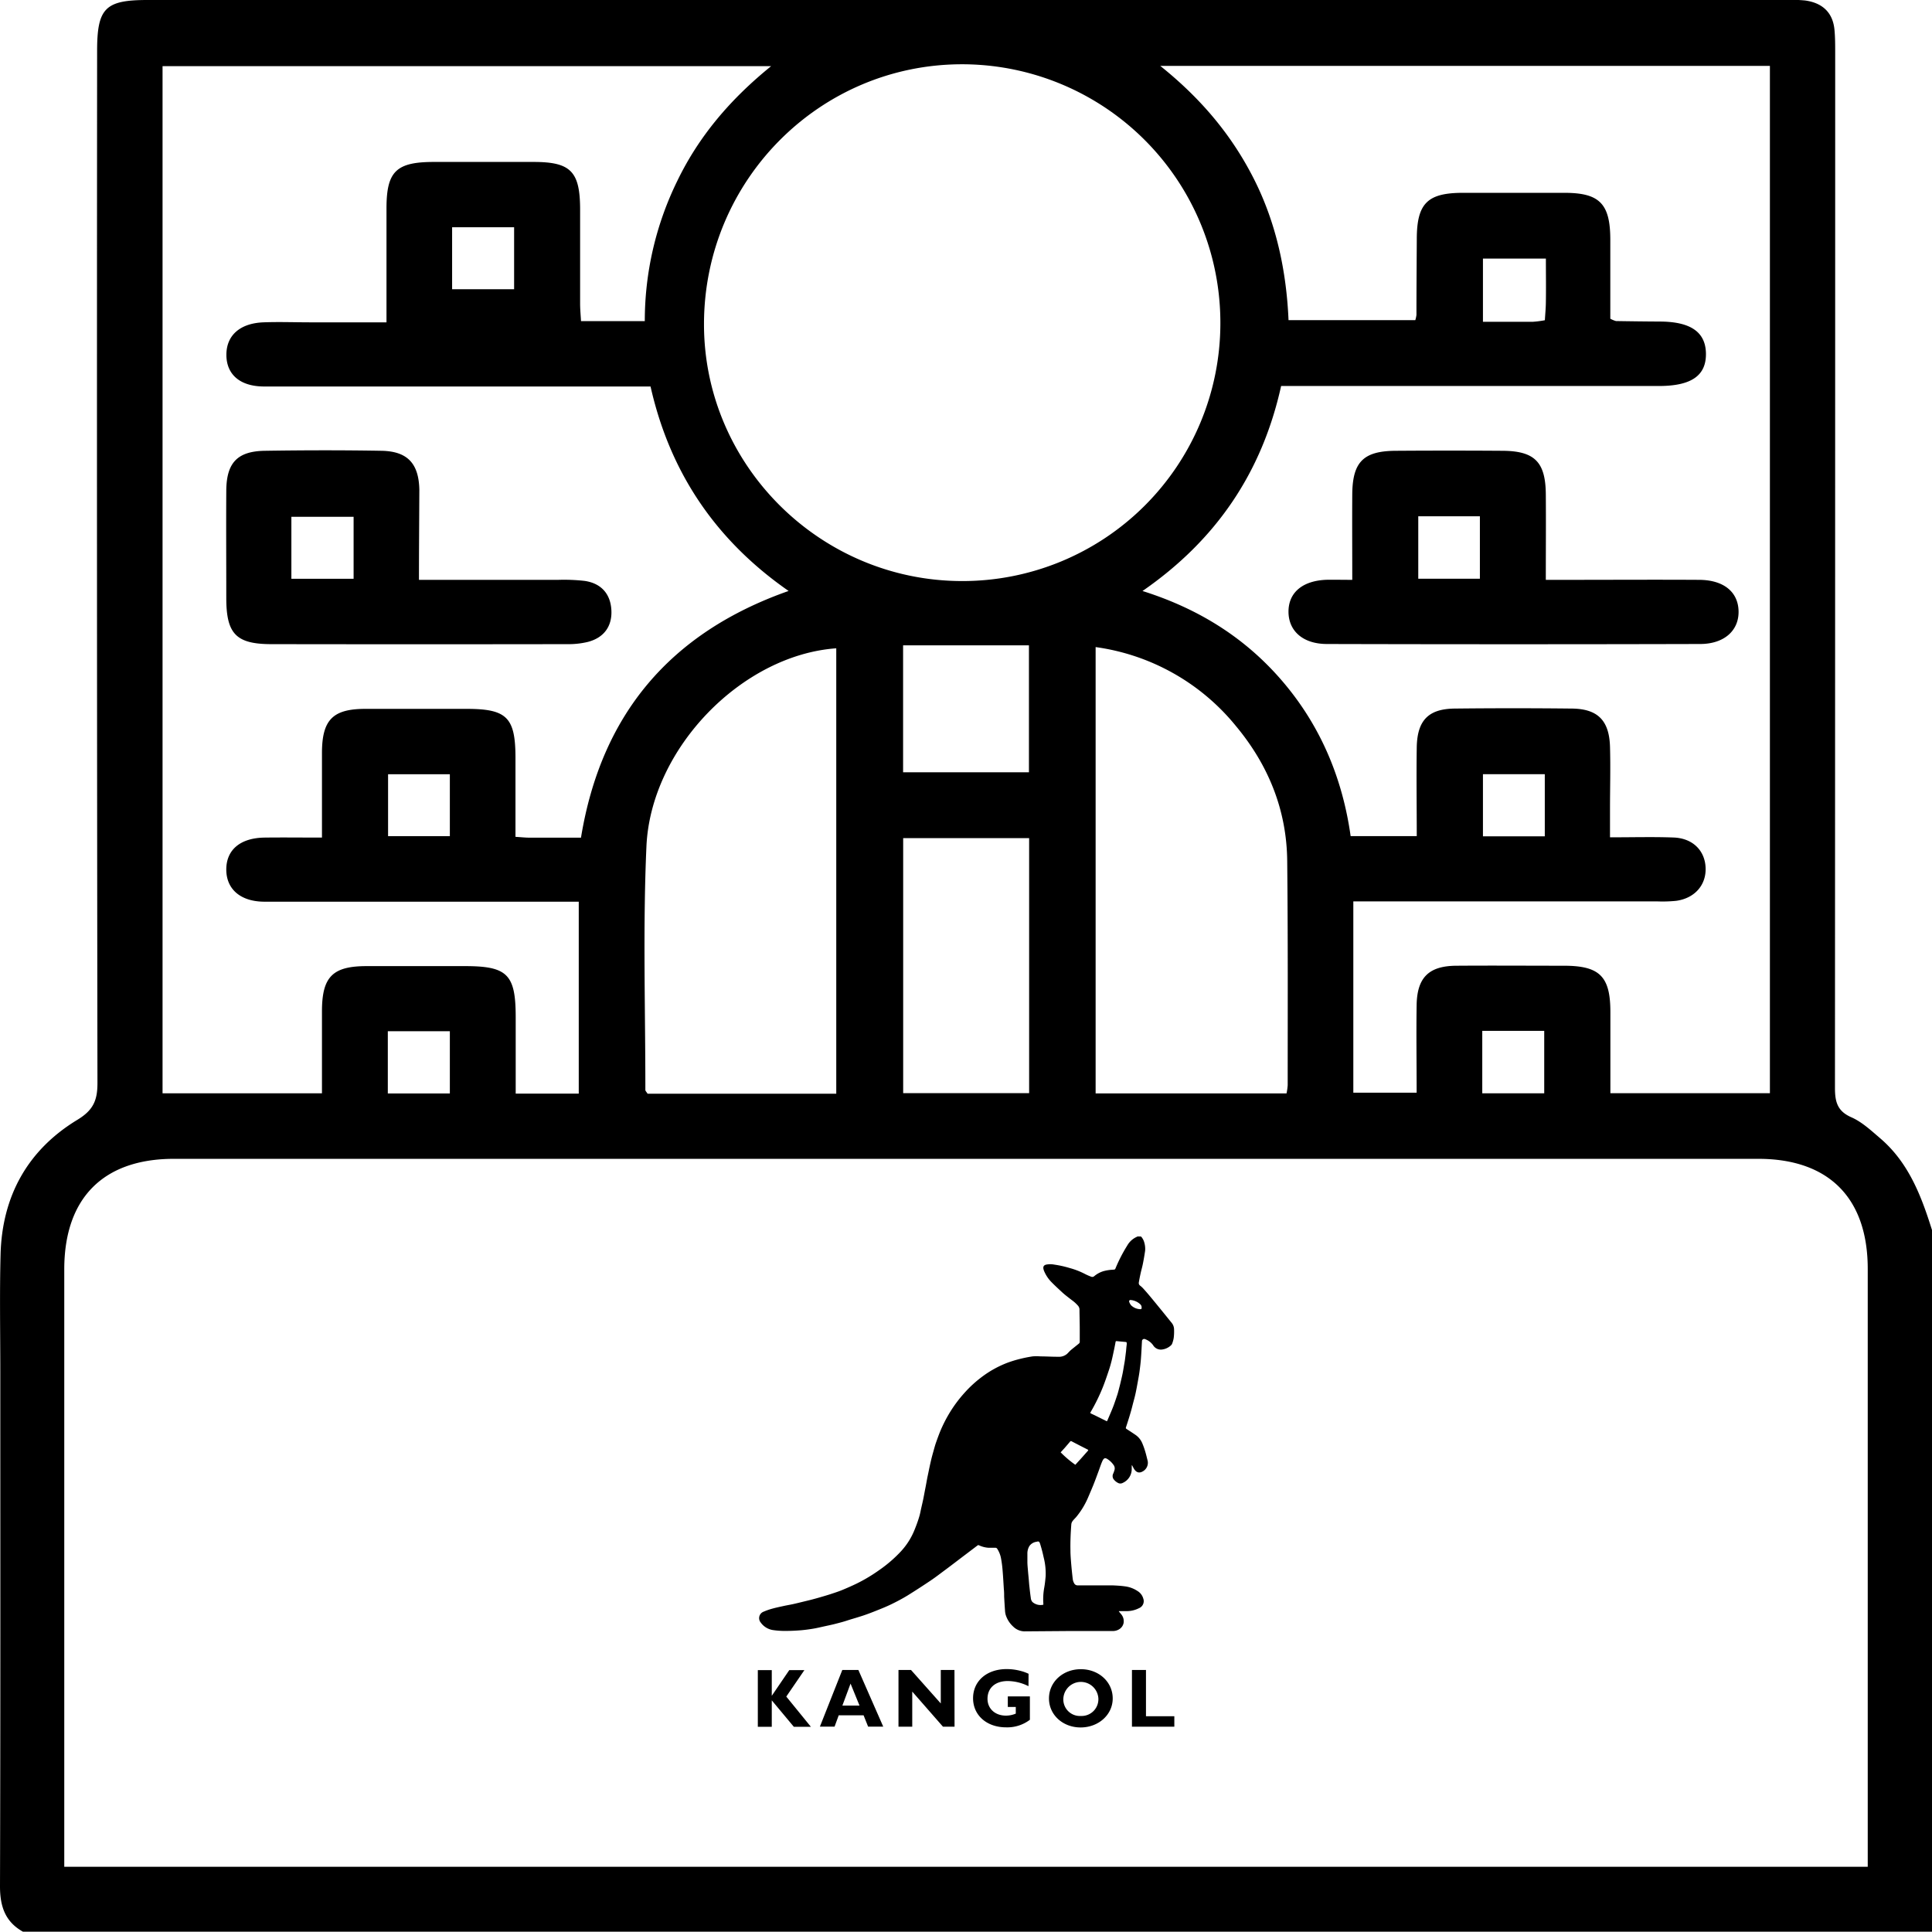 <svg xmlns="http://www.w3.org/2000/svg" viewBox="0 0 511.08 511.03"><g data-name="Layer 2"><g data-name="Layer 1"><path d="M511.08 325.39V511H6.07C1.35 508.36 0 504.28 0 499c.14-45.4.08-90.81.08-136.21 0-10.31-.2-20.63.07-30.94.4-15.41 7.14-27.62 20.3-35.61 4.23-2.56 5.34-5.15 5.33-9.77Q25.58 150 25.69 13.5C25.69 2.17 27.8 0 39 0h433.06a38.48 38.48 0 015.48.13c4.45.62 7.29 3.08 7.74 7.73.2 2.14.19 4.31.19 6.47q0 136.73-.06 273.43c0 3.7.61 6.17 4.36 7.81 2.81 1.24 5.22 3.51 7.61 5.55 7.51 6.42 10.86 15.21 13.7 24.27zm-17 168.44v-5.5-152.67c0-18.74-10.3-29.11-28.95-29.11H46c-18.66 0-28.95 10.37-29 29.11v158.17zM468.2 17.43H306.93c10.88 8.72 19 18.44 24.85 30.06s8.53 24.29 9.08 37.2h33.54a8.48 8.48 0 00.3-1.4c0-6.65.05-13.31.09-20 0-9.47 2.8-12.26 12.12-12.28h26.94c9.29 0 12.1 2.88 12.13 12.3v21a6.85 6.85 0 001.51.62c3.82.06 7.64.11 11.47.13 8.23 0 12.21 2.75 12.32 8.4.11 5.88-3.83 8.65-12.45 8.65H338.9c-5.05 22.83-17.12 40.72-36.67 54.23 15.28 4.81 27.76 12.8 37.58 24.54s15.38 25.39 17.48 40.3h17.49c0-8-.12-15.82 0-23.58.15-7.1 3.14-10.09 10.05-10.16q15.47-.17 30.93 0c6.88.06 9.94 3.12 10.14 10.11.16 5.48 0 11 0 16.46v7.49c6.2 0 11.51-.15 16.8.05 5.07.18 8.31 3.43 8.49 8s-2.88 8.07-7.78 8.75a35.94 35.94 0 01-5 .15H358v50.61h16.75c0-8-.12-15.68 0-23.31.15-7.23 3.29-10.23 10.5-10.28 9.48-.07 19 0 28.44 0S426 258.25 426 267.69v21.5h42.2zM43 289.22h42.17v-21.65c0-9.2 2.82-12 11.84-12H123c11.21 0 13.41 2.19 13.42 13.42v20.31h16.68v-50.77H70c-6.39 0-10.15-3.33-10.14-8.53s3.71-8.35 10.16-8.43c4.93-.06 9.86 0 15.15 0v-22.59c.06-8.56 2.89-11.42 11.32-11.46h26.95c10.63 0 12.9 2.26 12.92 12.85v21c1.66.11 2.64.22 3.61.22h13.72c5.32-32.5 23.5-54.2 54.92-65.26-19.55-13.6-31.45-31.62-36.52-54.09H69.89c-6.49 0-10.08-3.27-10-8.55.07-5 3.62-8.17 9.77-8.42 4.15-.16 8.31 0 12.47 0h20.11V55.14c0-9.79 2.55-12.29 12.5-12.3h26.44c9.8 0 12.26 2.53 12.28 12.52v24.95c0 1.58.16 3.15.24 4.64h16.87a84.13 84.13 0 018.65-37.2c5.7-11.76 14-21.53 24.77-30.25H43zM322.83 85.74A68.38 68.38 0 00254.62 17c-37.71-.05-68.29 30.63-68.39 68.6-.09 37.39 30.67 68.08 68.28 68.11a68.22 68.22 0 0068.32-67.97zm-33 85.44v118.06h50.5a15.7 15.7 0 00.31-2.16c0-19.8.08-39.59-.13-59.38-.14-13.46-5-25.35-13.55-35.62a58 58 0 00-37.1-20.9zm-68.61 118.14V171.5C196.27 173.28 172.1 198 171 224c-.95 21.4-.27 42.88-.28 64.33 0 .27.31.54.59 1zm17.7-67.61v67.46h33.32v-67.46zm33.27-17.42v-33.57H238.9v33.57zM136 60.12h-16.4v16.39H136zM408.65 204.8h-16.36v16.43h16.36zM119 272.8h-16.41v16.46H119zm273.11-.1v16.51h16.39V272.7zm-289.45-67.88v16.38H119v-16.38zM408.94 68.41h-16.65v16.71h13.26a26.63 26.63 0 003.12-.41c.09-1.61.24-3.07.26-4.52.07-3.8.01-7.58.01-11.78z"/><path d="M357.72 153.39c0-8.1-.05-15.4 0-22.69.08-8.49 2.95-11.38 11.42-11.45q14.21-.1 28.42 0c8.44.07 11.29 3 11.36 11.51.06 7.29 0 14.58 0 22.63h5.72c11.64 0 23.28-.07 34.91 0 6.47.05 10.27 3.23 10.36 8.32s-3.79 8.63-10.13 8.65q-49.37.13-98.74 0c-6.37 0-10.18-3.45-10.19-8.54s3.76-8.26 10.19-8.45c1.96-.03 3.96.02 6.68.02zm17.46-16.82v16.52h16.3v-16.52zM110.83 153.39h36.84a48.93 48.93 0 017 .28c4.36.64 6.83 3.43 7.06 7.73s-2 7.32-6.23 8.41a21.78 21.78 0 01-5.41.59q-39.12.06-78.23 0c-9.41 0-12-2.7-12-12.23s-.06-18.94 0-28.4c.06-7.34 2.92-10.4 10.18-10.52 10.29-.16 20.59-.18 30.89 0 6.88.13 9.86 3.37 10 10.32-.03 7.68-.1 15.31-.1 23.82zm-17.29-.29v-16.39H77.08v16.39zM208 448.8l6.51 8H210l-5.84-7v7h-3.69v-15h3.69v6.8l4.63-6.8h4zM225 445.37l2.37 5.81h-4.53zm2.07-3.61h-4.25l-5.93 15h3.88l1.1-3h6.58l1.2 3h4zM252.51 456.77h-3.06l-8.13-9.29v9.29h-3.64v-15H241l7.87 8.85v-8.85h3.62zM272.07 446.05l-.23-.11a12.52 12.52 0 00-5.24-1.25c-3.3 0-5.37 1.8-5.37 4.71 0 2.59 2 4.44 4.85 4.44a6.68 6.68 0 002.63-.53v-1.76h-2.11v-2.79h5.84v6.18a9.89 9.89 0 01-6.29 2c-5.12 0-8.74-3.19-8.74-7.7s3.58-7.71 8.89-7.71a14.33 14.33 0 013.79.51 11.47 11.47 0 012 .73zM290.56 449.38a4.43 4.43 0 01-4.62 4.55 4.38 4.38 0 01-4.65-4.58 4.64 4.64 0 019.27 0zm3.79-.09c0-4.36-3.68-7.73-8.43-7.73s-8.43 3.37-8.43 7.73 3.67 7.68 8.37 7.68 8.49-3.33 8.49-7.68zM310.65 456.77h-11.21v-15h3.71V454h7.5z"/><path d="M301.84 327.1a3.7 3.7 0 01.84 1.51 5.92 5.92 0 01.24 2.29c-.17 1.14-.36 2.28-.59 3.42-.16.83-.41 1.65-.59 2.48s-.35 1.63-.48 2.45a.84.84 0 00.28.8 6.76 6.76 0 01.8.71c.6.65 1.18 1.32 1.75 2 .92 1.1 1.83 2.22 2.74 3.33 1.07 1.31 2.13 2.63 3.19 3.94a2.79 2.79 0 01.56 1.66 13.79 13.79 0 01-.09 2.22 7.69 7.69 0 01-.39 1.46 1.28 1.28 0 01-.37.55 4.22 4.22 0 01-2.46 1.09 2.38 2.38 0 01-2.21-1.12 4.43 4.43 0 00-2.1-1.62.59.59 0 00-.87.56c-.09 1.57-.16 3.13-.28 4.7-.09 1.12-.23 2.25-.38 3.37-.13.94-.31 1.88-.48 2.82s-.34 1.88-.54 2.81-.39 1.6-.6 2.39-.36 1.44-.56 2.15-.46 1.59-.71 2.38-.46 1.45-.7 2.17c-.06.21.05.31.21.42.82.53 1.64 1.06 2.45 1.62a5.06 5.06 0 011.71 2.22 20.16 20.16 0 01.79 2.26c.23.78.41 1.57.61 2.36a2.6 2.6 0 01-1.42 2.79c-1.08.57-1.81 0-2.31-.9l-.39-.74h-.11v.92a4 4 0 01-2.36 3.7 1.32 1.32 0 01-1.29 0 3.25 3.25 0 01-1.22-1.08 1.48 1.48 0 010-1.43 8.22 8.22 0 00.33-.95 1.52 1.52 0 00-.26-1.27A5.71 5.71 0 00293 386c-.69-.45-1-.28-1.36.45-.41.89-.7 1.85-1.05 2.78-.44 1.18-.87 2.38-1.34 3.55s-1 2.38-1.5 3.55a20.92 20.92 0 01-3.08 5c-.34.38-.72.73-1 1.14a1.76 1.76 0 00-.28.87c-.17 2.27-.27 4.54-.22 6.82 0 1.15.1 2.3.19 3.44.12 1.4.26 2.8.43 4.2a2.85 2.85 0 00.35 1 1 1 0 001 .58h9.07c1.09.05 2.18.1 3.26.25a7.76 7.76 0 013.46 1.26 3.38 3.38 0 011.51 2 2 2 0 01-1.12 2.52 7.22 7.22 0 01-3.22.79h-2.11v.1l.55.66a2.85 2.85 0 01.67 2.47 2.52 2.52 0 01-1.28 1.64 3.07 3.07 0 01-1.52.39h-11.54l-11.91.09a4.33 4.33 0 01-2.93-1.26 7 7 0 01-2-3.15 5.23 5.23 0 01-.17-1.12c-.09-1.21-.16-2.43-.23-3.65 0-.65 0-1.31-.08-2-.1-1.65-.19-3.29-.33-4.94a29.07 29.07 0 00-.42-3.21 6.9 6.9 0 00-1-2.51.53.53 0 00-.5-.27h-1.78a7.07 7.07 0 01-2.55-.66.36.36 0 00-.32 0l-3.87 2.93c-1.53 1.16-3.05 2.33-4.58 3.47-1.36 1-2.71 2.06-4.12 3-2 1.34-4 2.64-6 3.88-1.41.86-2.89 1.64-4.38 2.36s-3 1.3-4.45 1.88c-1.29.51-2.6 1-3.92 1.39-1.07.35-2.15.64-3.24 1s-2.06.6-3.1.87-2 .46-3 .68-1.9.44-2.86.6-2.15.33-3.24.42c-1.25.1-2.52.17-3.78.17a21.26 21.26 0 01-3.48-.2 4.87 4.87 0 01-3.38-2 1.82 1.82 0 01.74-2.88 17.22 17.22 0 012.32-.81c1.05-.29 2.11-.51 3.17-.74.74-.16 1.48-.28 2.22-.44s1.63-.38 2.45-.58l2.34-.57q1.31-.34 2.61-.72c.89-.26 1.79-.52 2.67-.81s1.93-.63 2.86-1c1.38-.57 2.75-1.17 4.09-1.82a42.64 42.64 0 005.91-3.55 35.06 35.06 0 005.77-5 18.53 18.53 0 003.36-5.21c.52-1.24 1-2.51 1.38-3.79.25-.77.38-1.58.56-2.37s.32-1.38.47-2.08.29-1.47.43-2.21.24-1.2.35-1.8.19-1.06.29-1.59.23-1.13.35-1.7.2-1 .31-1.49c.14-.67.29-1.33.45-2s.37-1.43.57-2.14.42-1.55.68-2.3c.36-1 .73-2.06 1.15-3.07a36.72 36.72 0 012.49-4.88 35 35 0 014.06-5.4 31.06 31.06 0 014.45-4.05 27.63 27.63 0 016.79-3.75 30.41 30.41 0 013.08-.95 35.23 35.23 0 013.54-.72 11.68 11.68 0 012.05 0c1.56 0 3.12.11 4.68.1a3.3 3.3 0 002.38-.76c.34-.32.64-.68 1-1 .71-.59 1.44-1.15 2.16-1.75a.6.6 0 00.2-.4v-3.4c0-1.72-.06-3.45-.07-5.17a1.56 1.56 0 00-.37-1 9.39 9.39 0 00-1.72-1.55c-.78-.62-1.59-1.21-2.34-1.88-1-.93-2.07-1.9-3.05-2.91a9.22 9.22 0 01-1.91-2.93 3.39 3.39 0 01-.15-.52c-.12-.67.2-1 .8-1.12a5.59 5.59 0 012 0 27.81 27.81 0 014.12.91 20.36 20.36 0 014.19 1.64 15.42 15.42 0 001.5.65.77.77 0 00.81-.11 6.84 6.84 0 012.39-1.32 10.51 10.51 0 011.48-.31c.49-.08 1-.08 1.49-.14a.39.39 0 00.25-.22 40.41 40.41 0 013.15-6.14 5.45 5.45 0 012.35-2.21l.4-.19zm-3.78 28.53c0-.62 0-.61-.46-.65-.74-.07-1.48-.13-2.22-.21-.17 0-.24.05-.27.21q-.17.93-.36 1.86c-.22 1-.43 2.08-.69 3.12s-.54 2-.87 2.94c-.46 1.38-.93 2.76-1.47 4.11a49.7 49.7 0 01-3.22 6.55c-.12.21-.06.29.12.37s.64.31 1 .47l3 1.49c.15.07.23.1.3-.08.56-1.32 1.15-2.62 1.67-4 .37-1 .67-1.93 1-2.9.22-.71.39-1.43.58-2.15s.28-1.16.42-1.74.23-1 .34-1.51.23-1.22.33-1.83.23-1.26.32-1.9c.11-.83.21-1.65.31-2.48.04-.58.11-1.2.17-1.67zM276 424.5a3 3 0 000-.3 17.16 17.16 0 01.24-4.23c.18-1 .28-2 .37-3a17.17 17.17 0 00-.54-5.05c-.24-1.14-.54-2.27-.88-3.38-.22-.7-.34-.9-1-.68h-.06a2.75 2.75 0 00-1.83 1.14 3.82 3.82 0 00-.52 2v2.21c0 .74.11 1.74.18 2.62.06.72.14 1.44.2 2.16s.09 1.17.16 1.76c.11 1 .22 2 .36 2.94a1.91 1.91 0 00.42 1.08 3.24 3.24 0 002.9.73zm8.45-37c.46-.5.9-1 1.32-1.44l2-2.26c.12-.14.15-.21 0-.32q-2.14-1.08-4.28-2.2a.29.29 0 00-.43.09c-.46.55-.94 1.1-1.41 1.65l-1.07 1.17a27.83 27.83 0 003.9 3.31zM302 345.88a1.12 1.12 0 00-.36-.85 4.23 4.23 0 00-2.54-1.13.35.35 0 00-.38.49 2.57 2.57 0 00.52.93 3.61 3.61 0 002.34 1c.34.02.42-.04.42-.44z" fill-rule="evenodd"/></g></g></svg>